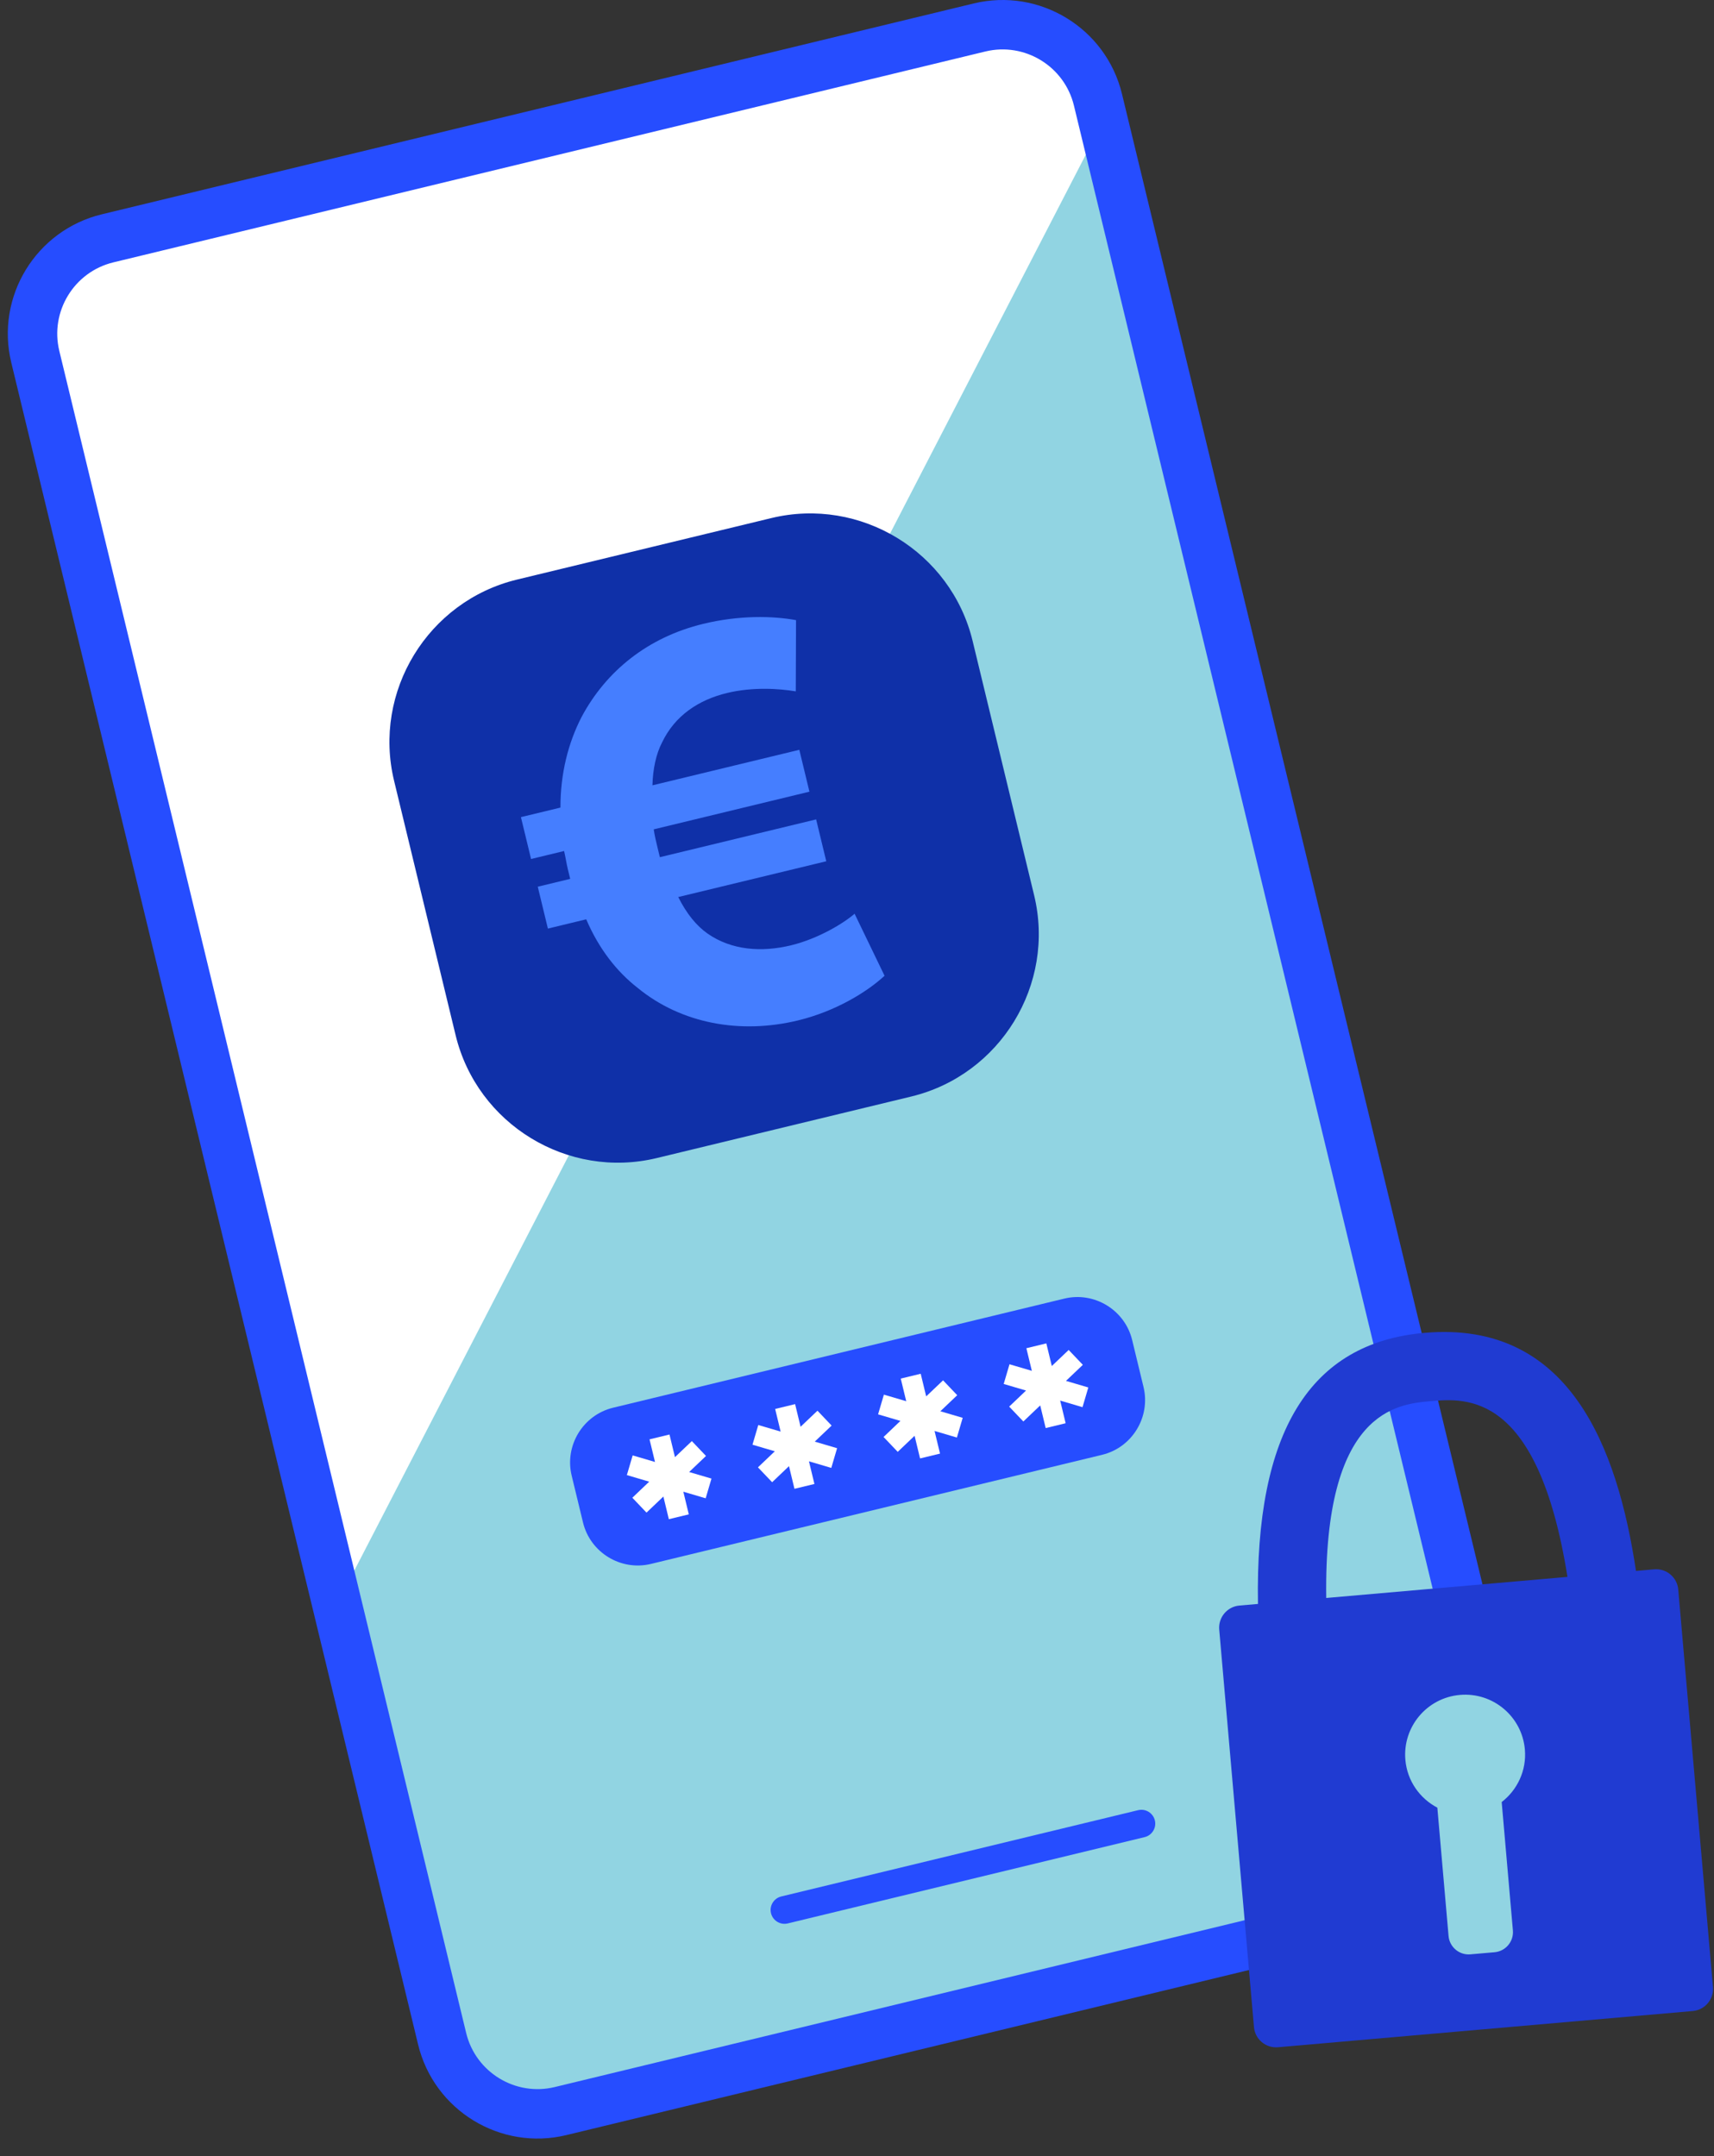 <?xml version="1.0" encoding="UTF-8"?>
<svg width="93px" height="117px" viewBox="0 0 93 117" version="1.1" xmlns="http://www.w3.org/2000/svg" xmlns:xlink="http://www.w3.org/1999/xlink">
    <rect x="0" y="0" width="93" height="117" fill="#333333" stroke="none"/>
    <title>Item 1</title>
    <g id="Symbols" stroke="none" stroke-width="1" fill="none" fill-rule="evenodd">
        <g id="Mobil-home-footer-2" transform="translate(-104, 0)">
            <g id="Item-1" transform="translate(104.423, 0)">
                <path d="M77.304,103.113 L29.991,114.556 C27.134,115.247 24.258,113.491 23.567,110.634 L1.491,19.357 C0.8,16.5 2.556,13.624 5.413,12.933 L52.726,1.49 C55.583,0.799 58.459,2.555 59.15,5.412 L81.226,96.689 C81.917,99.546 80.161,102.422 77.304,103.113" id="Fill-72" fill="#FFFFFF"></path>
                <path d="M18.534,85.742 L24.84,111.814 C25.343,113.895 27.441,115.172 29.527,114.668 L77.767,103.001 C79.853,102.497 81.135,100.401 80.632,98.321 L58.758,7.877 L18.534,85.742 Z" id="Fill-74" fill="#91D4E2"></path>
                <path d="M5.729,14.237 C3.596,14.753 2.279,16.908 2.795,19.041 L24.871,110.319 C25.387,112.452 27.543,113.769 29.676,113.253 L76.989,101.81 C79.122,101.294 80.439,99.138 79.923,97.005 L57.847,5.727 C57.331,3.593 55.175,2.278 53.042,2.794 L5.729,14.237 Z M77.619,104.417 L30.307,115.86 C26.735,116.724 23.128,114.521 22.264,110.95 L0.188,19.672 C-0.676,16.101 1.527,12.494 5.099,11.63 L52.411,0.187 C55.983,-0.676 59.59,1.526 60.454,5.096 L82.53,96.374 C83.393,99.946 81.191,103.553 77.619,104.417 L77.619,104.417 Z" id="Fill-76" fill="#264DFF"></path>
                <path d="M49.021,59.502 L35.219,62.84 C30.382,64.01 25.468,61.01 24.298,56.173 L20.96,42.371 C19.791,37.535 22.791,32.62 27.628,31.451 L41.429,28.113 C46.266,26.943 51.18,29.943 52.35,34.78 L55.688,48.581 C56.858,53.418 53.857,58.332 49.021,59.502" id="Fill-78" fill="#0F30A8"></path>
                <path d="M47.572,52.949 C46.631,53.821 44.922,54.878 42.874,55.373 C39.738,56.132 36.549,55.548 34.184,53.614 C33.056,52.734 32.083,51.513 31.385,49.886 L29.305,50.389 L28.756,48.117 L30.515,47.691 C30.476,47.532 30.43,47.34 30.383,47.148 C30.306,46.827 30.261,46.499 30.184,46.18 L28.392,46.613 L27.842,44.341 L29.986,43.823 C29.984,41.994 30.396,40.336 31.134,38.904 C32.463,36.414 34.729,34.58 37.736,33.852 C39.689,33.38 41.493,33.418 42.769,33.651 L42.755,37.516 C41.839,37.366 40.426,37.267 39.018,37.607 C37.481,37.979 36.197,38.831 35.5,40.288 C35.176,40.908 35.001,41.729 34.978,42.615 L42.947,40.688 L43.496,42.96 L35.048,45.004 C35.093,45.331 35.179,45.683 35.256,46.003 C35.302,46.195 35.333,46.322 35.38,46.515 L43.86,44.464 L44.409,46.736 L36.377,48.678 C36.834,49.584 37.363,50.236 37.974,50.664 C39.278,51.568 40.898,51.684 42.498,51.297 C43.97,50.941 45.358,50.097 45.946,49.583 L47.572,52.949 Z" id="Fill-80" fill="#457EFF"></path>
                <path d="M61.685,99.69 L42.319,104.374 C41.916,104.471 41.508,104.222 41.411,103.819 C41.313,103.417 41.563,103.009 41.965,102.911 L61.331,98.228 C61.733,98.13 62.142,98.38 62.239,98.782 C62.337,99.184 62.087,99.593 61.685,99.69" id="Fill-82" fill="#264DFF"></path>
                <path d="M59.375,78.945 L34.893,84.866 C33.263,85.26 31.606,84.249 31.211,82.618 L30.595,80.072 C30.201,78.441 31.212,76.784 32.843,76.389 L57.325,70.468 C58.956,70.074 60.613,71.086 61.007,72.716 L61.623,75.263 C62.017,76.894 61.006,78.551 59.375,78.945" id="Fill-84" fill="#264DFF"></path>
                <polygon id="Fill-86" fill="#FFFFFF" points="37.884 79.007 37.116 78.2 36.2 79.071 35.903 77.843 34.82 78.105 35.117 79.333 33.905 78.976 33.59 80.045 34.802 80.402 33.887 81.274 34.656 82.081 35.571 81.209 35.868 82.438 36.951 82.176 36.654 80.947 37.866 81.304 38.181 80.235 36.969 79.878"></polygon>
                <polygon id="Fill-88" fill="#FFFFFF" points="44.7 77.358 43.932 76.551 43.016 77.422 42.719 76.194 41.636 76.456 41.933 77.684 40.721 77.327 40.406 78.396 41.618 78.753 40.703 79.625 41.472 80.432 42.387 79.56 42.684 80.789 43.767 80.527 43.47 79.298 44.682 79.655 44.997 78.586 43.785 78.229"></polygon>
                <polygon id="Fill-90" fill="#FFFFFF" points="51.515 75.71 50.747 74.903 49.831 75.774 49.534 74.546 48.451 74.808 48.748 76.036 47.536 75.679 47.221 76.749 48.433 77.105 47.518 77.977 48.287 78.784 49.202 77.912 49.499 79.141 50.582 78.879 50.285 77.65 51.497 78.007 51.812 76.938 50.6 76.581"></polygon>
                <polygon id="Fill-92" fill="#FFFFFF" points="58.331 74.062 57.562 73.255 56.647 74.126 56.35 72.898 55.267 73.16 55.564 74.388 54.352 74.031 54.037 75.1 55.249 75.457 54.334 76.329 55.103 77.136 56.018 76.264 56.315 77.493 57.398 77.231 57.101 76.002 58.313 76.359 58.628 75.29 57.416 74.933"></polygon>
                <path d="M77.196,76.034 C79.154,75.863 83.025,75.526 84.626,85.569 L71.537,86.713 C71.396,76.542 75.392,76.192 77.196,76.034 M89.331,85.158 L88.344,85.245 C87.341,78.579 84.754,71.638 76.872,72.326 C70.64,72.871 67.673,77.703 67.833,87.037 L66.827,87.124 C66.164,87.182 65.673,87.767 65.731,88.43 L67.616,109.997 C67.673,110.66 68.258,111.151 68.921,111.093 L91.425,109.127 C92.088,109.069 92.579,108.484 92.521,107.821 L90.637,86.254 C90.579,85.591 89.994,85.1 89.331,85.158" id="Fill-94" fill="#203BD2"></path>
                <path d="M82.315,94.932 C82.159,93.142 80.58,91.817 78.79,91.974 C76.999,92.13 75.675,93.708 75.831,95.499 C75.931,96.645 76.617,97.594 77.566,98.092 L78.174,105.055 C78.227,105.658 78.757,106.104 79.36,106.051 L80.67,105.937 C81.272,105.884 81.718,105.353 81.665,104.75 L81.057,97.787 C81.904,97.133 82.415,96.078 82.315,94.932" id="Fill-96" fill="#91D4E2"></path>
            </g>
        </g>
    </g>
</svg>